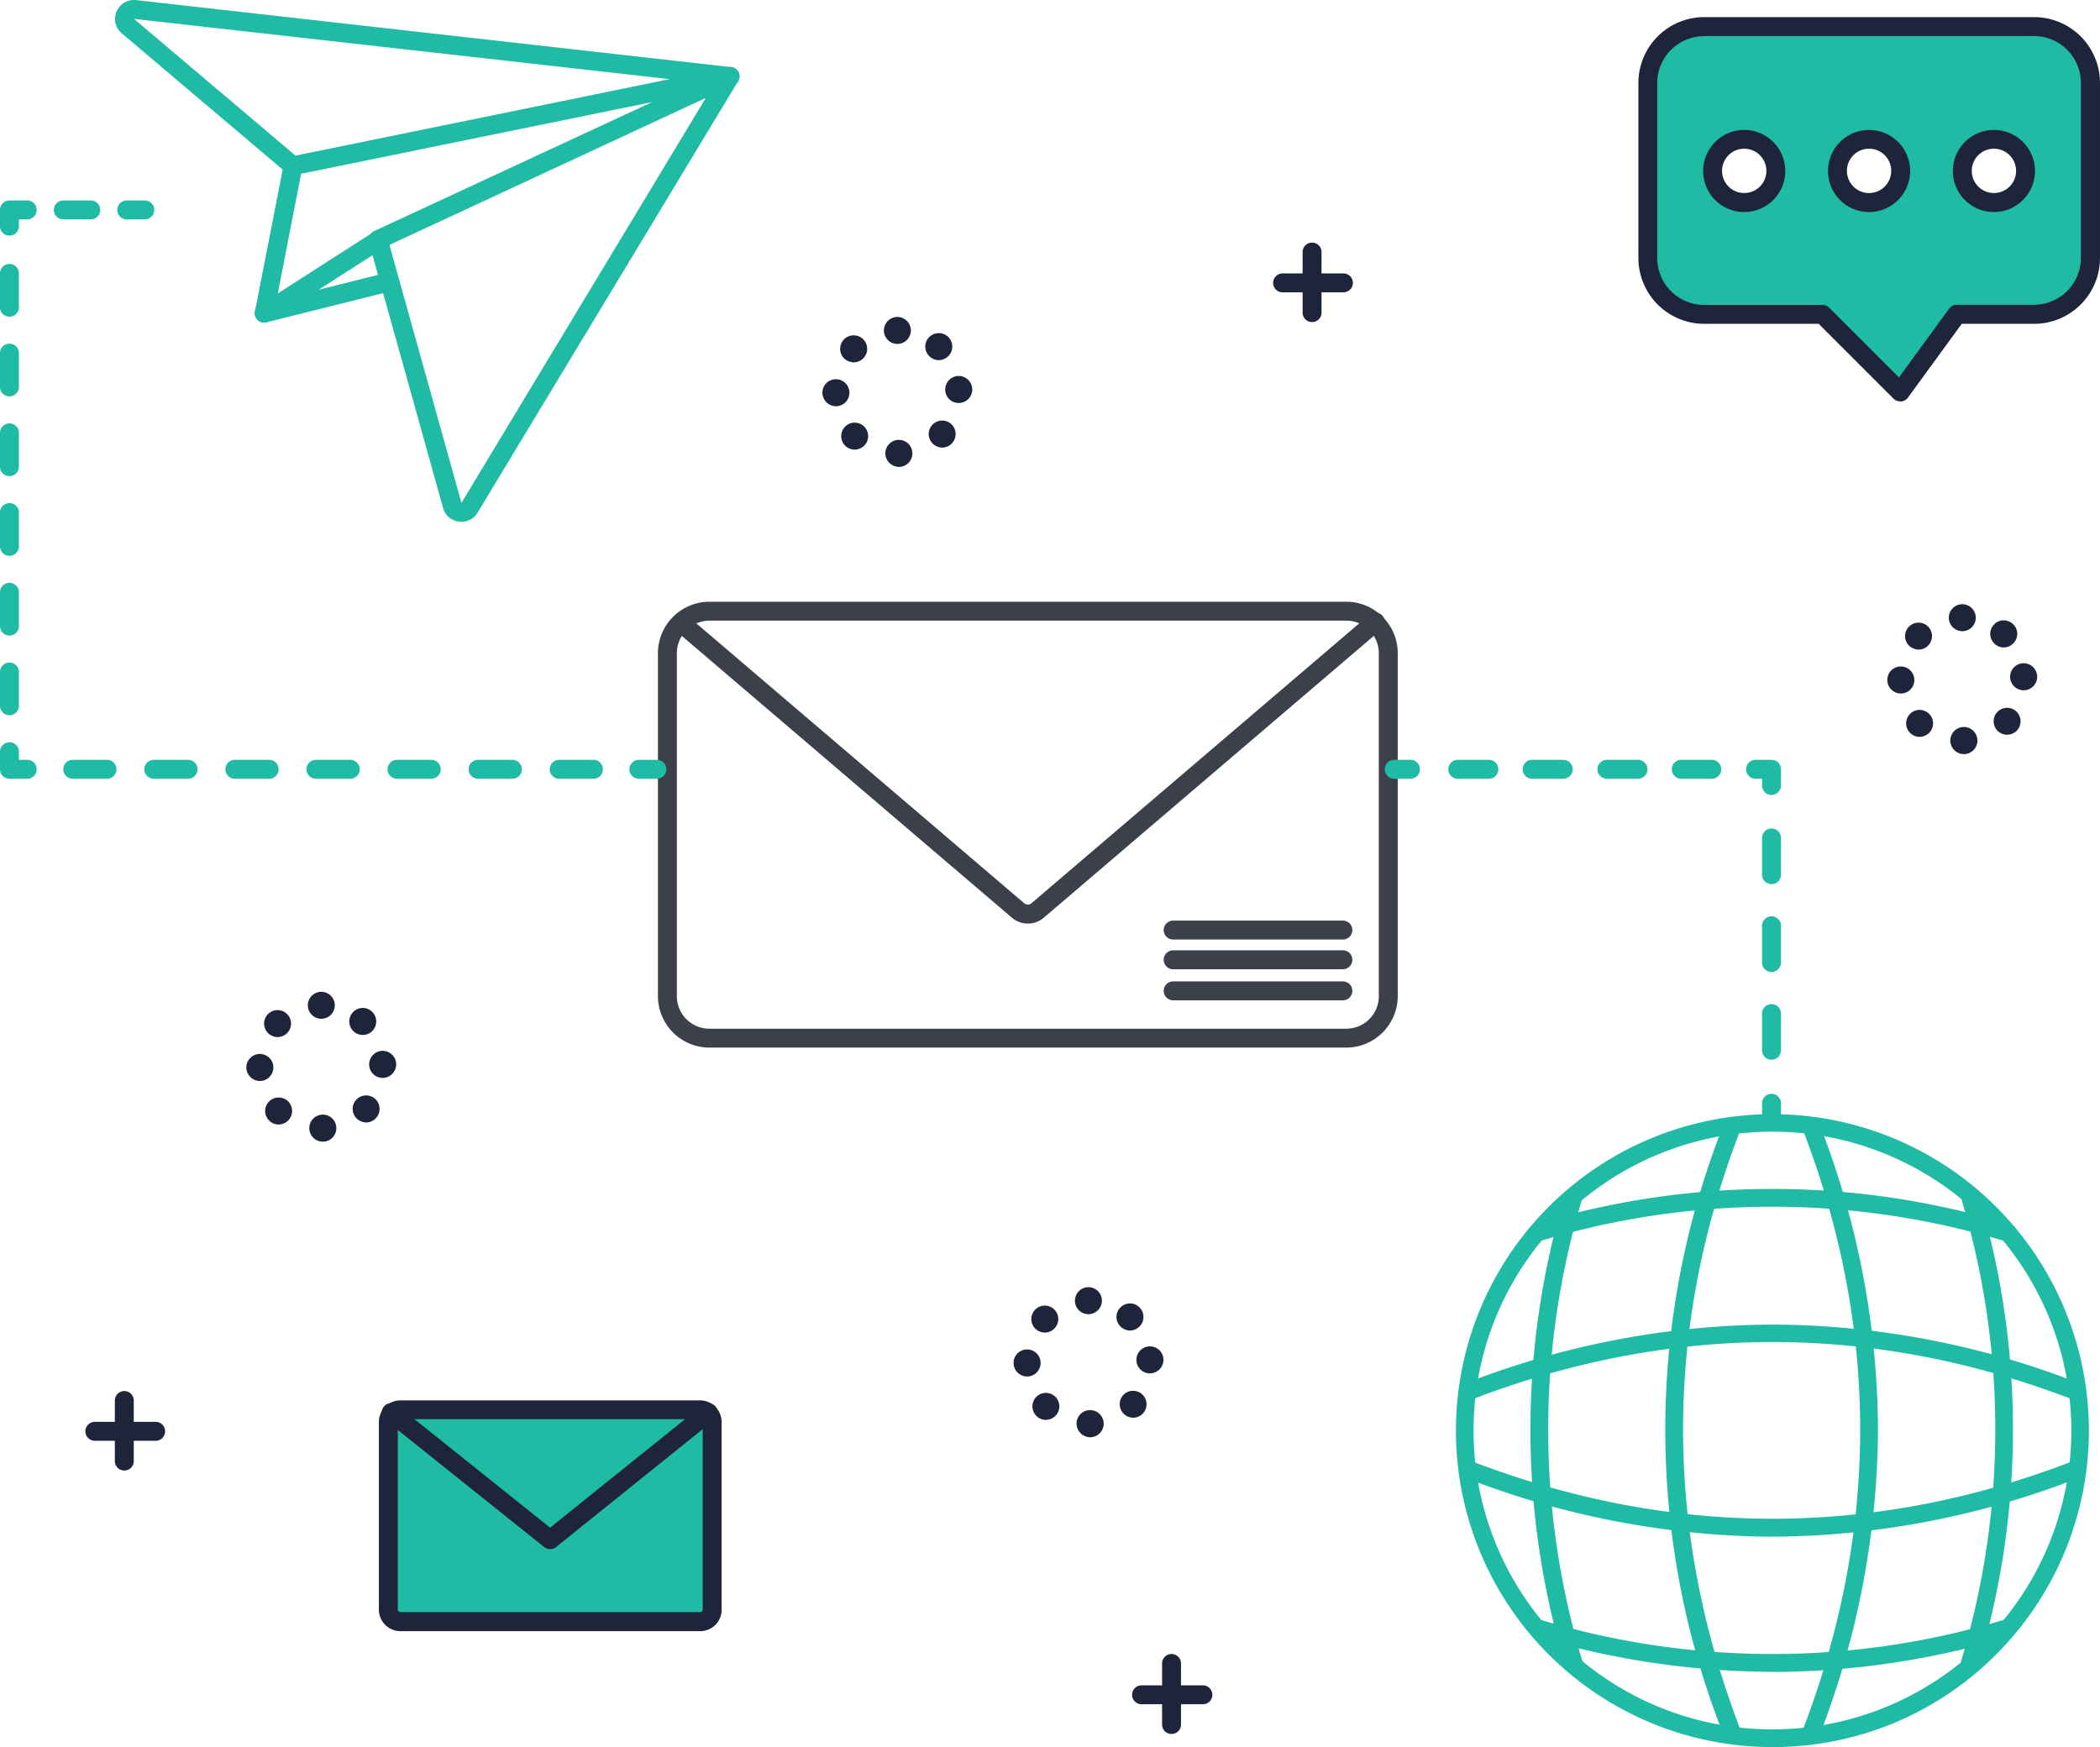 <svg xmlns="http://www.w3.org/2000/svg" viewBox="0 0 295.66 246">
  <defs>
    <style>
      .cls-1 {
        fill: #20bba5;
      }

      .cls-2 {
        fill: #1e243a;
      }

      .cls-3 {
        fill: #3c404b;
      }
    </style>
  </defs>
  <g id="Group_94" data-name="Group 94" transform="translate(0 -0.03)">
    <g id="Group_20" data-name="Group 20" transform="translate(231.928 3.715)">
      <path id="Path_9" data-name="Path 9" class="cls-1" d="M1273.567,19.4h-46.458a8.055,8.055,0,0,0-8.009,7.99V52.046a7.974,7.974,0,0,0,8.009,7.9h16.666l10.939,10.939,7.971-10.939h10.882a7.892,7.892,0,0,0,7.914-7.9V27.39A7.973,7.973,0,0,0,1273.567,19.4Zm-40.826,24.846a4.452,4.452,0,1,1,4.452-4.452A4.457,4.457,0,0,1,1232.741,44.246Zm17.578,0a4.452,4.452,0,1,1,4.452-4.452A4.458,4.458,0,0,1,1250.319,44.246Zm17.579,0a4.452,4.452,0,1,1,4.452-4.452A4.458,4.458,0,0,1,1267.9,44.246Z" transform="translate(-1219.1 -19.4)"/>
    </g>
    <g id="Group_21" data-name="Group 21" transform="translate(54.676 198.526)">
      <path id="Path_10" data-name="Path 10" class="cls-1" d="M331.309,1043.4H289.093a1.7,1.7,0,0,0-1.693,1.693v26.444a1.7,1.7,0,0,0,1.693,1.693h42.2a1.7,1.7,0,0,0,1.693-1.693v-26.444A1.669,1.669,0,0,0,331.309,1043.4Z" transform="translate(-287.4 -1043.4)"/>
    </g>
    <g id="Group_24" data-name="Group 24" transform="translate(11.985 195.862)">
      <g id="Group_22" data-name="Group 22" transform="translate(4.185)">
        <path id="Path_11" data-name="Path 11" class="cls-2" d="M86.332,1040.625A1.324,1.324,0,0,1,85,1039.293v-8.561a1.332,1.332,0,0,1,2.663,0v8.561A1.324,1.324,0,0,1,86.332,1040.625Z" transform="translate(-85 -1029.4)"/>
      </g>
      <g id="Group_23" data-name="Group 23" transform="translate(0 4.376)">
        <path id="Path_12" data-name="Path 12" class="cls-2" d="M72.893,1055.063H64.332a1.332,1.332,0,0,1,0-2.663h8.561a1.332,1.332,0,1,1,0,2.663Z" transform="translate(-63 -1052.4)"/>
      </g>
    </g>
    <g id="Group_27" data-name="Group 27" transform="translate(179.211 34.154)">
      <g id="Group_25" data-name="Group 25" transform="translate(4.185)">
        <path id="Path_13" data-name="Path 13" class="cls-2" d="M965.332,190.624A1.324,1.324,0,0,1,964,189.293v-8.561a1.332,1.332,0,0,1,2.663,0v8.561A1.323,1.323,0,0,1,965.332,190.624Z" transform="translate(-964 -179.4)"/>
      </g>
      <g id="Group_26" data-name="Group 26" transform="translate(0 4.376)">
        <path id="Path_14" data-name="Path 14" class="cls-2" d="M951.893,205.063h-8.561a1.332,1.332,0,0,1,0-2.663h8.561a1.332,1.332,0,1,1,0,2.663Z" transform="translate(-942 -202.4)"/>
      </g>
    </g>
    <g id="Group_30" data-name="Group 30" transform="translate(159.425 232.96)">
      <g id="Group_28" data-name="Group 28" transform="translate(4.185)">
        <path id="Path_15" data-name="Path 15" class="cls-2" d="M861.332,1235.625a1.324,1.324,0,0,1-1.332-1.332v-8.561a1.332,1.332,0,1,1,2.663,0v8.561A1.323,1.323,0,0,1,861.332,1235.625Z" transform="translate(-860 -1224.4)"/>
      </g>
      <g id="Group_29" data-name="Group 29" transform="translate(0 4.376)">
        <path id="Path_16" data-name="Path 16" class="cls-2" d="M847.893,1250.063h-8.561a1.332,1.332,0,1,1,0-2.663h8.561a1.332,1.332,0,1,1,0,2.663Z" transform="translate(-838 -1247.4)"/>
      </g>
    </g>
    <g id="Group_31" data-name="Group 31" transform="translate(34.681 139.683)">
      <path id="Path_17" data-name="Path 17" class="cls-2" d="M191.164,753.334a1.9,1.9,0,0,1,1.864-1.941h0a1.9,1.9,0,0,1,1.94,1.864h0A1.9,1.9,0,0,1,193.1,755.2h-.057A1.909,1.909,0,0,1,191.164,753.334Zm-5.631-1.084a1.9,1.9,0,0,1-.057-2.682h0a1.9,1.9,0,0,1,2.682-.057h0a1.9,1.9,0,0,1,.057,2.682h0a1.952,1.952,0,0,1-1.37.59h0A1.841,1.841,0,0,1,185.533,752.249Zm12.328-.285a1.9,1.9,0,0,1-.076-2.682h0a1.9,1.9,0,0,1,2.682-.076h0a1.9,1.9,0,0,1,.076,2.682h0a1.906,1.906,0,0,1-1.389.609h0A2.009,2.009,0,0,1,197.861,751.964ZM182.3,744.773a1.908,1.908,0,0,1,1.883-1.921h0a1.9,1.9,0,0,1,1.921,1.883h0a1.908,1.908,0,0,1-1.883,1.922H184.2A1.917,1.917,0,0,1,182.3,744.773Zm17.293-.38a1.91,1.91,0,0,1,1.826-1.979h0a1.91,1.91,0,0,1,1.979,1.826h0a1.922,1.922,0,0,1-1.826,1.979h-.076A1.893,1.893,0,0,1,199.592,744.392Zm-14.23-4.471a1.9,1.9,0,0,1-.019-2.682h0a1.9,1.9,0,0,1,2.682-.019h0a1.9,1.9,0,0,1,.019,2.682h0a1.888,1.888,0,0,1-1.351.571h0A1.938,1.938,0,0,1,185.362,739.922Zm12.043-.247a1.9,1.9,0,0,1-.114-2.682h0a1.88,1.88,0,0,1,2.682-.114h0a1.9,1.9,0,0,1,.114,2.682h0a1.875,1.875,0,0,1-1.408.609h0A1.86,1.86,0,0,1,197.4,739.674ZM190.955,736a1.908,1.908,0,0,1,1.9-1.9h0a1.908,1.908,0,0,1,1.9,1.9h0a1.908,1.908,0,0,1-1.9,1.9h0A1.908,1.908,0,0,1,190.955,736Z" transform="translate(-182.298 -734.1)"/>
    </g>
    <g id="Group_32" data-name="Group 32" transform="translate(142.702 181.271)">
      <path id="Path_18" data-name="Path 18" class="cls-2" d="M758.964,971.953a1.9,1.9,0,0,1,1.864-1.94h0a1.925,1.925,0,0,1,1.96,1.864h0a1.925,1.925,0,0,1-1.864,1.96h-.057A1.956,1.956,0,0,1,758.964,971.953Zm-5.631-1.1a1.9,1.9,0,0,1-.057-2.682h0a1.9,1.9,0,0,1,2.682-.057h0a1.9,1.9,0,0,1,.057,2.682h0a1.952,1.952,0,0,1-1.37.59h0A1.841,1.841,0,0,1,753.333,970.849Zm12.309-.285a1.914,1.914,0,0,1-.1-2.682h0a1.9,1.9,0,0,1,2.682-.076h0a1.9,1.9,0,0,1,.076,2.682h0a1.886,1.886,0,0,1-1.389.59h0A1.917,1.917,0,0,1,765.642,970.564ZM750.1,963.392a1.884,1.884,0,0,1,1.883-1.921h0a1.9,1.9,0,0,1,1.921,1.883h0a1.9,1.9,0,0,1-1.883,1.922H752A1.9,1.9,0,0,1,750.1,963.392Zm17.293-.38h0a1.91,1.91,0,0,1,1.826-1.979h0a1.91,1.91,0,0,1,1.979,1.826h0a1.91,1.91,0,0,1-1.826,1.979h-.076A1.893,1.893,0,0,1,767.392,963.011Zm-14.23-4.471a1.9,1.9,0,0,1-.019-2.682h0a1.9,1.9,0,0,1,2.682-.019h0a1.9,1.9,0,0,1,.019,2.682h0a1.888,1.888,0,0,1-1.351.571h0A1.9,1.9,0,0,1,753.162,958.541Zm12.042-.247h0a1.88,1.88,0,0,1-.114-2.682h0a1.88,1.88,0,0,1,2.682-.114h0a1.9,1.9,0,0,1,.114,2.682h0a1.968,1.968,0,0,1-1.408.628h0A2.04,2.04,0,0,1,765.2,958.293Zm-6.468-3.691a1.908,1.908,0,0,1,1.9-1.9h0a1.908,1.908,0,0,1,1.9,1.9h0a1.908,1.908,0,0,1-1.9,1.9h0A1.9,1.9,0,0,1,758.736,954.6Z" transform="translate(-750.098 -952.7)"/>
    </g>
    <g id="Group_33" data-name="Group 33" transform="translate(115.783 44.656)">
      <path id="Path_19" data-name="Path 19" class="cls-2" d="M617.464,253.853a1.9,1.9,0,0,1,1.864-1.94h0a1.9,1.9,0,0,1,1.94,1.864h0a1.9,1.9,0,0,1-1.864,1.941h-.057A1.936,1.936,0,0,1,617.464,253.853Zm-5.631-1.1a1.9,1.9,0,0,1-.057-2.682h0a1.9,1.9,0,0,1,2.682-.057h0a1.9,1.9,0,0,1,.057,2.682h0a1.952,1.952,0,0,1-1.37.59h0A1.906,1.906,0,0,1,611.833,252.749Zm12.328-.285a1.9,1.9,0,0,1-.076-2.682h0a1.9,1.9,0,0,1,2.682-.076h0a1.9,1.9,0,0,1,.076,2.682h0a1.906,1.906,0,0,1-1.389.609h0A2.008,2.008,0,0,1,624.161,252.464ZM608.6,245.292a1.9,1.9,0,0,1,1.883-1.921h0a1.908,1.908,0,0,1,1.922,1.883h0a1.9,1.9,0,0,1-1.883,1.921H610.5A1.929,1.929,0,0,1,608.6,245.292Zm17.293-.4h0a1.91,1.91,0,0,1,1.826-1.979h0a1.91,1.91,0,0,1,1.979,1.826h0a1.91,1.91,0,0,1-1.826,1.979h-.076A1.892,1.892,0,0,1,625.892,244.892Zm-14.23-4.452a1.9,1.9,0,0,1-.019-2.682h0a1.918,1.918,0,0,1,2.7-.019h0a1.9,1.9,0,0,1,.019,2.682h0a1.888,1.888,0,0,1-1.351.571h0A2.037,2.037,0,0,1,611.662,240.441Zm12.042-.266a1.88,1.88,0,0,1-.114-2.682h0a1.9,1.9,0,0,1,2.682-.114h0a1.9,1.9,0,0,1,.114,2.682h0a1.968,1.968,0,0,1-1.408.628h0A1.918,1.918,0,0,1,623.7,240.174Zm-6.449-3.672a1.908,1.908,0,0,1,1.9-1.9h0a1.908,1.908,0,0,1,1.9,1.9h0a1.908,1.908,0,0,1-1.9,1.9h0A1.908,1.908,0,0,1,617.255,236.5Z" transform="translate(-608.598 -234.6)"/>
    </g>
    <g id="Group_34" data-name="Group 34" transform="translate(265.715 85.102)">
      <path id="Path_20" data-name="Path 20" class="cls-2" d="M1405.564,466.453a1.925,1.925,0,0,1,1.865-1.96h0a1.924,1.924,0,0,1,1.959,1.864h0a1.925,1.925,0,0,1-1.865,1.96h-.057A1.939,1.939,0,0,1,1405.564,466.453Zm-5.631-1.1a1.9,1.9,0,0,1-.057-2.682h0a1.9,1.9,0,0,1,2.682-.057h0a1.9,1.9,0,0,1,.057,2.682h0a1.952,1.952,0,0,1-1.37.59h0A1.906,1.906,0,0,1,1399.933,465.349Zm12.328-.285a1.9,1.9,0,0,1-.076-2.682h0a1.9,1.9,0,0,1,2.682-.076h0a1.9,1.9,0,0,1,.076,2.682h0a1.886,1.886,0,0,1-1.389.59h0A1.893,1.893,0,0,1,1412.261,465.064Zm-15.562-7.172a1.884,1.884,0,0,1,1.883-1.921h0a1.9,1.9,0,0,1,1.921,1.883h0a1.9,1.9,0,0,1-1.883,1.921h-.019A1.916,1.916,0,0,1,1396.7,457.892Zm17.293-.4a1.91,1.91,0,0,1,1.826-1.979h0a1.91,1.91,0,0,1,1.979,1.826h0a1.91,1.91,0,0,1-1.826,1.979h-.076A1.892,1.892,0,0,1,1413.992,457.492Zm-14.23-4.452a1.9,1.9,0,0,1-.019-2.682h0a1.9,1.9,0,0,1,2.683-.019h0a1.9,1.9,0,0,1,.019,2.682h0a1.857,1.857,0,0,1-1.351.571h0A2.028,2.028,0,0,1,1399.762,453.041Zm12.042-.266a1.9,1.9,0,0,1-.114-2.682h0a1.879,1.879,0,0,1,2.682-.114h0a1.88,1.88,0,0,1,.114,2.682h0a1.9,1.9,0,0,1-1.408.628h0A1.918,1.918,0,0,1,1411.8,452.774Zm-6.449-3.672a1.908,1.908,0,0,1,1.9-1.9h0a1.908,1.908,0,0,1,1.9,1.9h0a1.908,1.908,0,0,1-1.9,1.9h0A1.908,1.908,0,0,1,1405.355,449.1Z" transform="translate(-1396.698 -447.2)"/>
    </g>
    <g id="Group_40" data-name="Group 40" transform="translate(92.63 84.759)">
      <g id="Group_35" data-name="Group 35">
        <path id="Path_21" data-name="Path 21" class="cls-3" d="M583.811,508.181H494.148a7.259,7.259,0,0,1-7.248-7.248V452.648a7.259,7.259,0,0,1,7.248-7.248h89.662a7.259,7.259,0,0,1,7.248,7.248v48.284A7.259,7.259,0,0,1,583.811,508.181Zm-89.662-60.117a4.587,4.587,0,0,0-4.585,4.585v48.284a4.587,4.587,0,0,0,4.585,4.585h89.662a4.587,4.587,0,0,0,4.585-4.585V452.648a4.587,4.587,0,0,0-4.585-4.585Z" transform="translate(-486.9 -445.4)"/>
      </g>
      <g id="Group_36" data-name="Group 36" transform="translate(2.159 1.525)">
        <path id="Path_22" data-name="Path 22" class="cls-3" d="M548.161,497.208a3.462,3.462,0,0,1-2.245-.837l-47.2-40.294a1.336,1.336,0,1,1,1.731-2.036l47.2,40.294a.785.785,0,0,0,1.046,0l47.542-40.6a1.336,1.336,0,1,1,1.731,2.036L550.406,496.39A3.442,3.442,0,0,1,548.161,497.208Z" transform="translate(-498.25 -453.417)"/>
      </g>
      <g id="Group_37" data-name="Group 37" transform="translate(71.171 44.898)">
        <path id="Path_23" data-name="Path 23" class="cls-3" d="M886.3,684.063H862.332a1.332,1.332,0,0,1,0-2.663H886.3a1.332,1.332,0,0,1,0,2.663Z" transform="translate(-861 -681.4)"/>
      </g>
      <g id="Group_38" data-name="Group 38" transform="translate(71.171 49.083)">
        <path id="Path_24" data-name="Path 24" class="cls-3" d="M886.3,706.063H862.332a1.332,1.332,0,0,1,0-2.663H886.3a1.332,1.332,0,0,1,0,2.663Z" transform="translate(-861 -703.4)"/>
      </g>
      <g id="Group_39" data-name="Group 39" transform="translate(71.171 53.459)">
        <path id="Path_25" data-name="Path 25" class="cls-3" d="M886.3,729.063H862.332a1.332,1.332,0,0,1,0-2.663H886.3a1.332,1.332,0,0,1,0,2.663Z" transform="translate(-861 -726.4)"/>
      </g>
    </g>
    <g id="Group_46" data-name="Group 46" transform="translate(16.195 0.03)">
      <g id="Group_45" data-name="Group 45">
        <g id="Group_41" data-name="Group 41">
          <path id="Path_26" data-name="Path 26" class="cls-1" d="M110.158,24.718a1.333,1.333,0,0,1-.856-.323L86.073,4.723a2.637,2.637,0,0,1-.723-3.082,2.673,2.673,0,0,1,2.74-1.6L171.873,9.48a1.33,1.33,0,0,1,.114,2.625L110.424,24.68A1.123,1.123,0,0,1,110.158,24.718ZM87.8,2.688l22.734,19.253,52.679-10.768Z" transform="translate(-85.127 -0.03)"/>
        </g>
        <g id="Group_42" data-name="Group 42" transform="translate(35.695 9.421)">
          <path id="Path_27" data-name="Path 27" class="cls-1" d="M285.83,113.6a2.551,2.551,0,0,1-.38-.019,2.628,2.628,0,0,1-2.207-1.921L272.8,74.236a1.328,1.328,0,0,1,.723-1.56l49.54-23a1.344,1.344,0,0,1,1.56.323,1.32,1.32,0,0,1,.152,1.579l-36.679,60.745A2.6,2.6,0,0,1,285.83,113.6Zm0-2.644ZM275.69,74.616l10.14,36.318,34.4-57.016Z" transform="translate(-272.751 -49.552)"/>
        </g>
        <g id="Group_43" data-name="Group 43" transform="translate(19.675 22.034)">
          <path id="Path_28" data-name="Path 28" class="cls-1" d="M189.869,139.241a1.319,1.319,0,0,1-1.294-1.579l4.052-20.737a1.328,1.328,0,1,1,2.606.514l-3.443,17.693,13.469-8.637a1.335,1.335,0,1,1,1.446,2.245l-16.095,10.311A1.788,1.788,0,0,1,189.869,139.241Z" transform="translate(-188.547 -115.851)"/>
        </g>
        <g id="Group_44" data-name="Group 44" transform="translate(19.666 38.386)">
          <path id="Path_29" data-name="Path 29" class="cls-1" d="M189.831,208.838a1.332,1.332,0,0,1-.323-2.625l17.484-4.376a1.333,1.333,0,0,1,.647,2.587L190.154,208.8A1.876,1.876,0,0,1,189.831,208.838Z" transform="translate(-188.499 -201.799)"/>
        </g>
      </g>
    </g>
    <g id="Group_56" data-name="Group 56" transform="translate(204.989 156.919)">
      <g id="Group_47" data-name="Group 47">
        <path id="Path_30" data-name="Path 30" class="cls-1" d="M1122.055,913.811a44.558,44.558,0,1,1,31.5-13.051A44.265,44.265,0,0,1,1122.055,913.811Zm0-86.657a42.082,42.082,0,1,0,42.082,42.082A42.123,42.123,0,0,0,1122.055,827.154Z" transform="translate(-1077.5 -824.7)"/>
      </g>
      <g id="Group_48" data-name="Group 48" transform="translate(0.754 29.621)">
        <path id="Path_31" data-name="Path 31" class="cls-1" d="M1168.051,991.054a1.115,1.115,0,0,1-.438-.076c-27.966-10.787-56.389-10.825-84.469-.114a1.231,1.231,0,0,1-1.6-.723,1.19,1.19,0,0,1,.723-1.56A120.289,120.289,0,0,1,1125.3,980.4h.152a119.2,119.2,0,0,1,43.071,8.295,1.223,1.223,0,0,1,.7,1.579A1.3,1.3,0,0,1,1168.051,991.054Z" transform="translate(-1081.463 -980.4)"/>
      </g>
      <g id="Group_49" data-name="Group 49" transform="translate(10.28 10.52)">
        <path id="Path_32" data-name="Path 32" class="cls-1" d="M1199.046,887.457a1.292,1.292,0,0,1-.361-.057,113.008,113.008,0,0,0-65.558-.076,1.24,1.24,0,0,1-.7-2.378,114.89,114.89,0,0,1,66.947.076,1.254,1.254,0,0,1,.837,1.541A1.178,1.178,0,0,1,1199.046,887.457Z" transform="translate(-1131.534 -879.999)"/>
      </g>
      <g id="Group_50" data-name="Group 50" transform="translate(10.452 71.12)">
        <path id="Path_33" data-name="Path 33" class="cls-1" d="M1166.545,1205.928a117.468,117.468,0,0,1-33.217-4.908,1.24,1.24,0,0,1,.7-2.378,112.837,112.837,0,0,0,65.178-.057,1.239,1.239,0,0,1,1.541.837,1.267,1.267,0,0,1-.837,1.56,116.941,116.941,0,0,1-33.255,4.965A.241.241,0,0,0,1166.545,1205.928Z" transform="translate(-1132.442 -1198.534)"/>
      </g>
      <g id="Group_51" data-name="Group 51" transform="translate(0.542 48.753)">
        <path id="Path_34" data-name="Path 34" class="cls-1" d="M1124.363,1091.7a120.637,120.637,0,0,1-43.224-8.295,1.228,1.228,0,0,1-.7-1.6,1.246,1.246,0,0,1,1.6-.723c28.156,10.787,56.636,10.787,84.659-.038a1.244,1.244,0,0,1,1.6.7,1.265,1.265,0,0,1-.7,1.617,119.756,119.756,0,0,1-43.167,8.333Z" transform="translate(-1080.35 -1080.962)"/>
      </g>
      <g id="Group_52" data-name="Group 52" transform="translate(29.469 0.713)">
        <path id="Path_35" data-name="Path 35" class="cls-1" d="M1241.855,916.162a1.249,1.249,0,0,1-1.16-.8,116.548,116.548,0,0,1-.1-86.124,1.235,1.235,0,1,1,2.3.894c-10.692,27.928-10.654,56.293.114,84.355a1.237,1.237,0,0,1-.7,1.6A1.281,1.281,0,0,1,1241.855,916.162Z" transform="translate(-1232.4 -828.45)"/>
      </g>
      <g id="Group_53" data-name="Group 53" transform="translate(10.482 10.529)">
        <path id="Path_36" data-name="Path 36" class="cls-1" d="M1138.725,948.2a1.216,1.216,0,0,1-1.18-.894,114.87,114.87,0,0,1-.1-66.376,1.24,1.24,0,1,1,2.378.7,112.773,112.773,0,0,0,.114,64.969,1.239,1.239,0,0,1-.837,1.541A1.542,1.542,0,0,1,1138.725,948.2Z" transform="translate(-1132.599 -880.042)"/>
      </g>
      <g id="Group_54" data-name="Group 54" transform="translate(71.082 10.28)">
        <path id="Path_37" data-name="Path 37" class="cls-1" d="M1452.383,946.95a1.077,1.077,0,0,1-.343-.057,1.245,1.245,0,0,1-.837-1.541,112.805,112.805,0,0,0-.019-65.026,1.24,1.24,0,1,1,2.378-.7,114.786,114.786,0,0,1,0,66.414A1.233,1.233,0,0,1,1452.383,946.95Z" transform="translate(-1451.134 -878.734)"/>
      </g>
      <g id="Group_55" data-name="Group 55" transform="translate(48.712 0.716)">
        <path id="Path_38" data-name="Path 38" class="cls-1" d="M1334.777,916.172a1.116,1.116,0,0,1-.437-.076,1.221,1.221,0,0,1-.7-1.6c10.768-28.042,10.806-56.427.114-84.355a1.235,1.235,0,1,1,2.3-.894,119.576,119.576,0,0,1,8.2,43.014,120.858,120.858,0,0,1-8.295,43.109A1.294,1.294,0,0,1,1334.777,916.172Z" transform="translate(-1333.55 -828.462)"/>
      </g>
    </g>
    <g id="Group_62" data-name="Group 62" transform="translate(195.001 107.018)">
      <g id="Group_57" data-name="Group 57" transform="translate(53.078 46.99)">
        <path id="Path_39" data-name="Path 39" class="cls-1" d="M1305.332,814.346a1.324,1.324,0,0,1-1.332-1.332v-2.283a1.332,1.332,0,0,1,2.663,0v2.283A1.324,1.324,0,0,1,1305.332,814.346Z" transform="translate(-1304 -809.4)"/>
      </g>
      <g id="Group_58" data-name="Group 58" transform="translate(53.078 9.702)">
        <path id="Path_40" data-name="Path 40" class="cls-1" d="M1305.332,645.932A1.323,1.323,0,0,1,1304,644.6v-5.137a1.332,1.332,0,1,1,2.663,0V644.6A1.323,1.323,0,0,1,1305.332,645.932Zm0-12.366a1.323,1.323,0,0,1-1.332-1.332V627.1a1.332,1.332,0,1,1,2.663,0v5.137A1.324,1.324,0,0,1,1305.332,633.566Zm0-12.366a1.324,1.324,0,0,1-1.332-1.332v-5.137a1.332,1.332,0,1,1,2.663,0v5.137A1.324,1.324,0,0,1,1305.332,621.2Z" transform="translate(-1304 -613.4)"/>
      </g>
      <g id="Group_59" data-name="Group 59" transform="translate(50.795)">
        <path id="Path_41" data-name="Path 41" class="cls-1" d="M1295.615,567.346a1.323,1.323,0,0,1-1.332-1.332v-.951h-.951a1.332,1.332,0,0,1,0-2.663h2.283a1.324,1.324,0,0,1,1.332,1.332v2.283A1.324,1.324,0,0,1,1295.615,567.346Z" transform="translate(-1292 -562.4)"/>
      </g>
      <g id="Group_60" data-name="Group 60" transform="translate(8.942)">
        <path id="Path_42" data-name="Path 42" class="cls-1" d="M1109.1,565.063h-4.376a1.332,1.332,0,0,1,0-2.663h4.376a1.332,1.332,0,0,1,0,2.663Zm-10.464,0h-4.376a1.332,1.332,0,0,1,0-2.663h4.376a1.332,1.332,0,1,1,0,2.663Zm-10.463,0H1083.8a1.332,1.332,0,1,1,0-2.663h4.376a1.332,1.332,0,0,1,0,2.663Zm-10.464,0h-4.376a1.332,1.332,0,1,1,0-2.663h4.376a1.332,1.332,0,0,1,0,2.663Z" transform="translate(-1072 -562.4)"/>
      </g>
      <g id="Group_61" data-name="Group 61">
        <path id="Path_43" data-name="Path 43" class="cls-1" d="M1028.615,565.063h-2.283a1.332,1.332,0,1,1,0-2.663h2.283a1.332,1.332,0,0,1,0,2.663Z" transform="translate(-1025 -562.4)"/>
      </g>
    </g>
    <g id="Group_70" data-name="Group 70" transform="translate(0 28.257)">
      <g id="Group_63" data-name="Group 63" transform="translate(88.654 78.761)">
        <path id="Path_44" data-name="Path 44" class="cls-1" d="M469.8,565.063h-2.473a1.332,1.332,0,1,1,0-2.663H469.8a1.332,1.332,0,1,1,0,2.663Z" transform="translate(-466 -562.4)"/>
      </g>
      <g id="Group_64" data-name="Group 64" transform="translate(8.942 78.761)">
        <path id="Path_45" data-name="Path 45" class="cls-1" d="M121.576,565.063H116.82a1.332,1.332,0,1,1,0-2.663h4.756a1.332,1.332,0,1,1,0,2.663Zm-11.415,0h-4.756a1.332,1.332,0,1,1,0-2.663h4.756a1.332,1.332,0,1,1,0,2.663Zm-11.415,0H93.99a1.332,1.332,0,1,1,0-2.663h4.756a1.332,1.332,0,1,1,0,2.663Zm-11.415,0H82.576a1.332,1.332,0,1,1,0-2.663h4.756a1.332,1.332,0,1,1,0,2.663Zm-11.415,0H71.161a1.332,1.332,0,1,1,0-2.663h4.756a1.332,1.332,0,1,1,0,2.663Zm-11.415,0H59.746a1.332,1.332,0,1,1,0-2.663H64.5a1.332,1.332,0,1,1,0,2.663Zm-11.415,0H48.332a1.332,1.332,0,1,1,0-2.663h4.756a1.332,1.332,0,1,1,0,2.663Z" transform="translate(-47 -562.4)"/>
      </g>
      <g id="Group_65" data-name="Group 65" transform="translate(0 76.288)">
        <path id="Path_46" data-name="Path 46" class="cls-1" d="M3.8,554.537H1.332A1.323,1.323,0,0,1,0,553.2v-2.473A1.324,1.324,0,0,1,1.332,549.4a1.324,1.324,0,0,1,1.332,1.332v1.141H3.8a1.332,1.332,0,1,1,0,2.663Z" transform="translate(0 -549.4)"/>
      </g>
      <g id="Group_66" data-name="Group 66" transform="translate(0 8.942)">
        <path id="Path_47" data-name="Path 47" class="cls-1" d="M1.332,258.942A1.323,1.323,0,0,1,0,257.61v-4.756a1.324,1.324,0,0,1,1.332-1.332,1.324,1.324,0,0,1,1.332,1.332v4.756A1.323,1.323,0,0,1,1.332,258.942Zm0-11.224A1.324,1.324,0,0,1,0,246.386V241.63A1.324,1.324,0,0,1,1.332,240.3a1.324,1.324,0,0,1,1.332,1.332v4.756A1.324,1.324,0,0,1,1.332,247.717Zm0-11.224A1.324,1.324,0,0,1,0,235.161v-4.756a1.324,1.324,0,0,1,1.332-1.332,1.324,1.324,0,0,1,1.332,1.332v4.756A1.324,1.324,0,0,1,1.332,236.493Zm0-11.224A1.324,1.324,0,0,1,0,223.937v-4.756a1.324,1.324,0,0,1,1.332-1.332,1.324,1.324,0,0,1,1.332,1.332v4.756A1.324,1.324,0,0,1,1.332,225.268Zm0-11.224A1.324,1.324,0,0,1,0,212.712v-4.756a1.324,1.324,0,0,1,1.332-1.332,1.324,1.324,0,0,1,1.332,1.332v4.756A1.324,1.324,0,0,1,1.332,214.044Zm0-11.224A1.324,1.324,0,0,1,0,201.488v-4.756A1.324,1.324,0,0,1,1.332,195.4a1.324,1.324,0,0,1,1.332,1.332v4.756A1.324,1.324,0,0,1,1.332,202.82Z" transform="translate(0 -195.4)"/>
      </g>
      <g id="Group_67" data-name="Group 67">
        <path id="Path_48" data-name="Path 48" class="cls-1" d="M1.332,153.346A1.324,1.324,0,0,1,0,152.015v-2.283A1.324,1.324,0,0,1,1.332,148.4H3.8a1.332,1.332,0,1,1,0,2.663H2.663v.951A1.324,1.324,0,0,1,1.332,153.346Z" transform="translate(0 -148.4)"/>
      </g>
      <g id="Group_68" data-name="Group 68" transform="translate(7.61)">
        <path id="Path_49" data-name="Path 49" class="cls-1" d="M45.137,151.063h-3.8a1.332,1.332,0,1,1,0-2.663h3.8a1.332,1.332,0,1,1,0,2.663Z" transform="translate(-40 -148.4)"/>
      </g>
      <g id="Group_69" data-name="Group 69" transform="translate(16.551)">
        <path id="Path_50" data-name="Path 50" class="cls-1" d="M90.8,151.063H88.332a1.332,1.332,0,1,1,0-2.663H90.8a1.332,1.332,0,1,1,0,2.663Z" transform="translate(-87 -148.4)"/>
      </g>
    </g>
    <g id="Group_76" data-name="Group 76" transform="translate(230.672 2.44)">
      <g id="Group_71" data-name="Group 71">
        <path id="Path_51" data-name="Path 51" class="cls-2" d="M1249.35,66.806a1.325,1.325,0,0,1-.932-.38l-10.54-10.54h-16.114a9.276,9.276,0,0,1-9.265-9.265V21.965a9.276,9.276,0,0,1,9.265-9.265h46.458a9.276,9.276,0,0,1,9.265,9.265V46.621a9.276,9.276,0,0,1-9.265,9.265h-10.2l-7.572,10.387a1.345,1.345,0,0,1-.97.552A.372.372,0,0,0,1249.35,66.806Zm-27.6-51.423a6.605,6.605,0,0,0-6.6,6.6V46.621a6.605,6.605,0,0,0,6.6,6.6h16.666a1.293,1.293,0,0,1,.932.38l9.836,9.836,7.058-9.683a1.334,1.334,0,0,1,1.084-.552H1268.2a6.617,6.617,0,0,0,6.6-6.6V21.965a6.617,6.617,0,0,0-6.6-6.6h-46.458Z" transform="translate(-1212.5 -12.7)"/>
      </g>
      <g id="Group_75" data-name="Group 75" transform="translate(9.113 15.885)">
        <g id="Group_72" data-name="Group 72">
          <path id="Path_52" data-name="Path 52" class="cls-2" d="M1266.184,107.767a5.783,5.783,0,1,1,5.783-5.783A5.793,5.793,0,0,1,1266.184,107.767Zm0-8.922a3.12,3.12,0,1,0,3.12,3.12A3.122,3.122,0,0,0,1266.184,98.844Z" transform="translate(-1260.4 -96.2)"/>
        </g>
        <g id="Group_73" data-name="Group 73" transform="translate(17.579)">
          <path id="Path_53" data-name="Path 53" class="cls-2" d="M1358.583,107.767a5.783,5.783,0,1,1,5.783-5.783A5.793,5.793,0,0,1,1358.583,107.767Zm0-8.922a3.12,3.12,0,1,0,3.12,3.12A3.122,3.122,0,0,0,1358.583,98.844Z" transform="translate(-1352.8 -96.2)"/>
        </g>
        <g id="Group_74" data-name="Group 74" transform="translate(35.157)">
          <path id="Path_54" data-name="Path 54" class="cls-2" d="M1450.983,107.767a5.783,5.783,0,1,1,5.783-5.783A5.793,5.793,0,0,1,1450.983,107.767Zm0-8.922a3.12,3.12,0,1,0,3.12,3.12A3.122,3.122,0,0,0,1450.983,98.844Z" transform="translate(-1445.2 -96.2)"/>
        </g>
      </g>
    </g>
    <g id="Group_79" data-name="Group 79" transform="translate(53.345 197.213)">
      <g id="Group_77" data-name="Group 77">
        <path id="Path_55" data-name="Path 55" class="cls-2" d="M325.64,1068.994H283.425a3.033,3.033,0,0,1-3.025-3.025v-26.444a3.033,3.033,0,0,1,3.025-3.025h42.2a3.032,3.032,0,0,1,3.025,3.025v26.444A3,3,0,0,1,325.64,1068.994Zm-42.215-29.849a.361.361,0,0,0-.361.361v26.444a.361.361,0,0,0,.361.361h42.2a.361.361,0,0,0,.361-.361v-26.444a.361.361,0,0,0-.361-.361Z" transform="translate(-280.4 -1036.5)"/>
      </g>
      <g id="Group_78" data-name="Group 78" transform="translate(0.377 0.377)">
        <path id="Path_56" data-name="Path 56" class="cls-2" d="M306.127,1059.05a1.391,1.391,0,0,1-.837-.285l-22.411-17.921a1.327,1.327,0,0,1,1.655-2.074l21.574,17.255,21.46-17.255a1.327,1.327,0,0,1,1.655,2.074l-22.259,17.9A1.263,1.263,0,0,1,306.127,1059.05Z" transform="translate(-282.381 -1038.481)"/>
      </g>
    </g>
  </g>
</svg>
